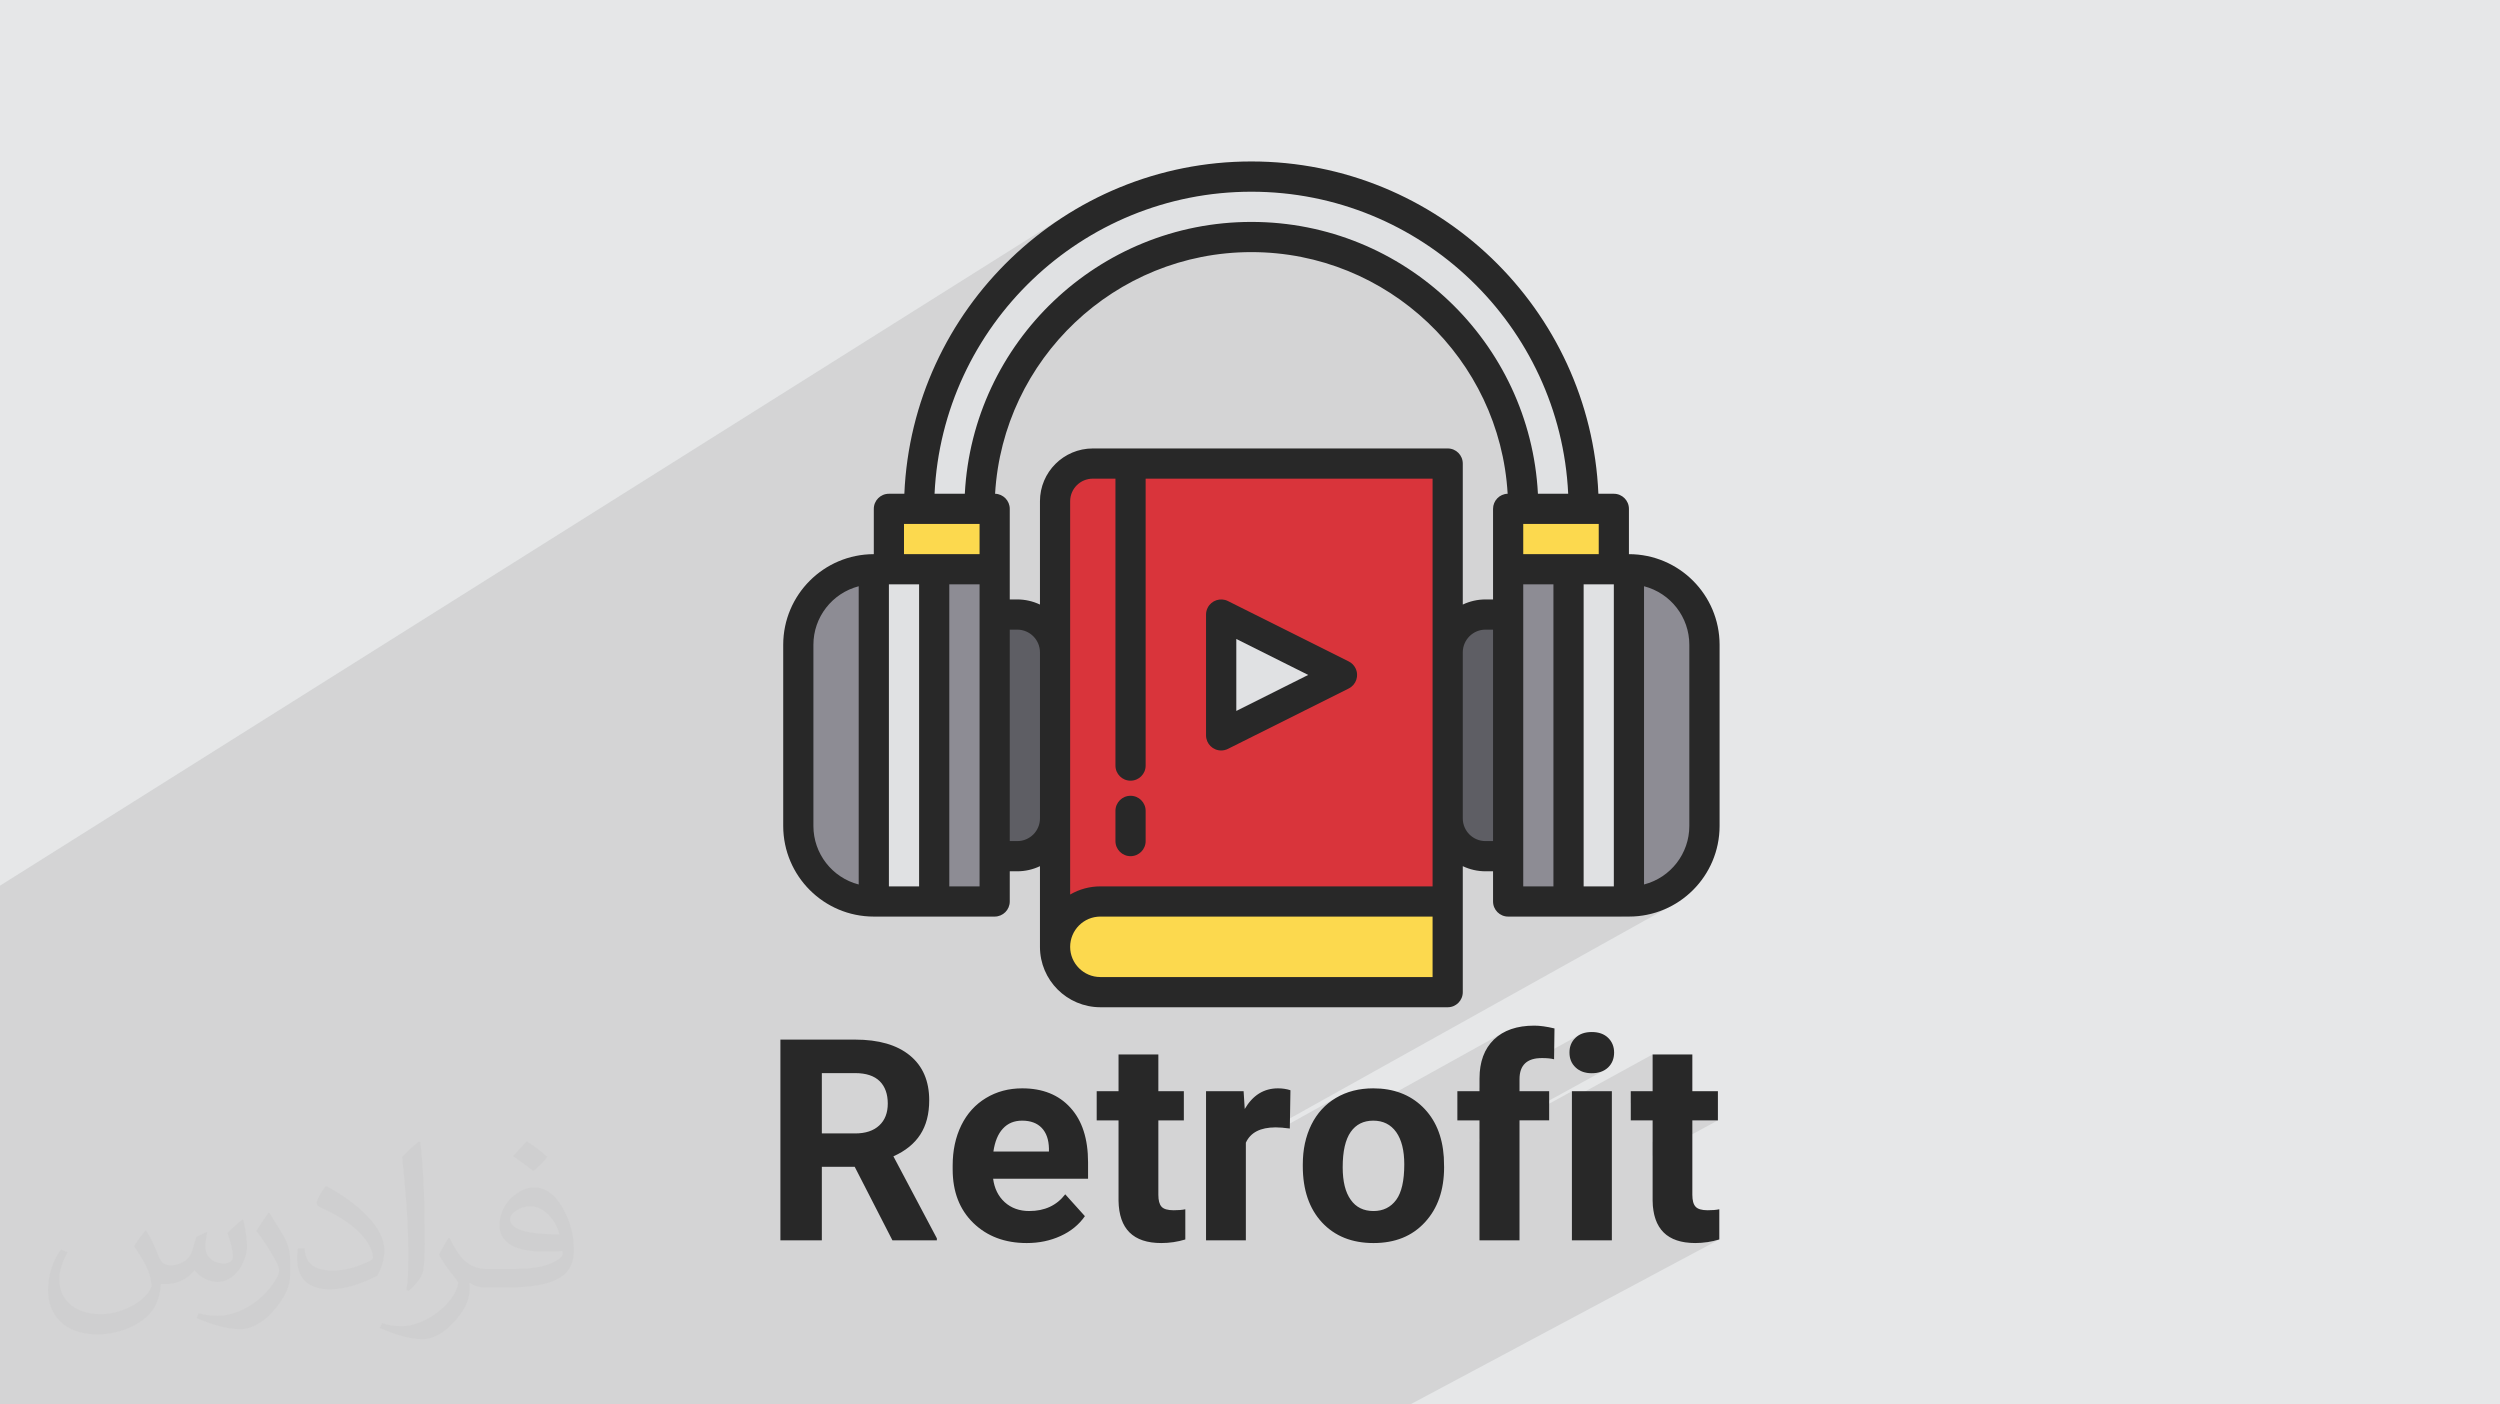 <?xml version="1.0" encoding="UTF-8"?>
<!DOCTYPE svg PUBLIC "-//W3C//DTD SVG 1.1//EN" "http://www.w3.org/Graphics/SVG/1.1/DTD/svg11.dtd">
<!-- Creator: CorelDRAW 2017 -->
<svg xmlns="http://www.w3.org/2000/svg" xml:space="preserve" width="356px" height="200px" version="1.1" style="shape-rendering:geometricPrecision; text-rendering:geometricPrecision; image-rendering:optimizeQuality; fill-rule:evenodd; clip-rule:evenodd"
viewBox="0 0 356000 200000"
 xmlns:xlink="http://www.w3.org/1999/xlink">
 <defs>
  <style type="text/css">
   <![CDATA[
    .fil0 {fill:#E6E7E8}
    .fil5 {fill:#FCD94E;fill-rule:nonzero}
    .fil7 {fill:#D9343B;fill-rule:nonzero}
    .fil6 {fill:#E0E1E3;fill-rule:nonzero}
    .fil3 {fill:#8D8C94;fill-rule:nonzero}
    .fil4 {fill:#5E5E64;fill-rule:nonzero}
    .fil8 {fill:#282828;fill-rule:nonzero}
    .fil2 {fill:#373435;fill-opacity:0.031}
    .fil1 {fill:#373435;fill-opacity:0.102}
   ]]>
  </style>
 </defs>
 <g id="Layer_x0020_1">
  <polygon class="fil0" points="0,0 356000,0 356000,200000 0,200000 "/>
  <polygon class="fil1" points="101910,200000 101340,200000 100300,200000 99330,200000 98350,200000 98330,200000 97660,200000 96540,200000 95660,200000 93040,200000 92470,200000 91880,200000 91370,200000 90250,200000 87780,200000 87560,200000 86220,200000 85760,200000 85680,200000 85580,200000 84570,200000 84510,200000 80480,200000 79690,200000 78620,200000 77620,200000 77490,200000 77080,200000 75830,200000 74110,200000 74070,200000 73390,200000 73330,200000 71630,200000 71540,200000 70530,200000 70060,200000 65380,200000 65280,200000 63950,200000 62470,200000 62250,200000 60250,200000 57920,200000 57900,200000 56080,200000 53310,200000 50780,200000 39640,200000 39370,200000 39370,200000 39370,200000 35850,200000 35610,200000 35580,200000 35570,200000 33210,200000 32180,200000 30840,200000 29710,200000 28890,200000 27540,200000 27490,200000 27350,200000 25540,200000 25370,200000 24990,200000 24460,200000 23040,200000 22500,200000 22490,200000 22060,200000 21570,200000 20270,200000 19710,200000 19040,200000 18500,200000 17690,200000 17670,200000 17200,200000 17020,200000 16640,200000 15170,200000 14160,200000 14030,200000 13780,200000 13570,200000 13090,200000 13080,200000 12550,200000 11930,200000 11730,200000 11650,200000 10950,200000 10560,200000 10220,200000 9530,200000 9370,200000 9110,200000 8710,200000 8420,200000 8310,200000 8290,200000 7300,200000 6300,200000 5500,200000 3970,200000 3160,200000 2860,200000 690,200000 0,200000 0,199580 0,199270 0,198220 0,198120 0,197300 0,197030 0,195310 0,190950 0,189710 0,188660 0,186770 0,185560 0,184350 0,176300 0,175390 0,173090 0,167230 0,167090 0,165440 0,164170 0,163860 0,162990 0,162960 0,162500 0,162450 0,162200 0,161740 0,161210 0,160530 0,160170 0,159970 0,158510 0,157910 0,157850 0,157840 0,157730 0,157280 0,155540 0,155260 0,154650 0,153700 0,153170 0,152930 0,152180 0,150450 0,149700 0,149200 0,148080 0,146090 0,144130 0,142160 0,140180 0,137820 0,135500 0,130810 0,128440 0,126120 151190,31030 149280,32350 147440,33750 145660,35230 143960,36790 142330,38430 140910,40000 153660,31990 151740,33220 149890,34540 148100,35950 146380,37440 144740,39000 143180,40640 142260,41700 153590,34600 151850,35790 150170,37070 148550,38410 147000,39830 145510,41320 144090,42880 142750,44510 141480,46190 140290,47930 140260,47990 156000,38170 157620,37160 159290,36240 161010,35390 162780,34610 164580,33930 166430,33320 168310,32800 170230,32370 172180,32040 174160,31790 176160,31640 178200,31590 180230,31640 182240,31790 184220,32040 186170,32370 188080,32800 189970,33320 191810,33930 193620,34610 195380,35390 197100,36240 198770,37160 200400,38170 201970,39240 203490,40380 204950,41600 206360,42870 207700,44220 208980,45620 210200,47080 211350,48590 212430,50160 213430,51780 214370,53460 215220,55170 216000,56930 216690,58740 217300,60580 217820,62460 218260,64380 218600,66320 218850,68300 219000,70310 223310,70310 219660,72460 225510,72460 216910,77510 216910,78910 227660,78910 223980,81060 229810,81060 231960,81060 231960,84730 234110,83480 234110,125950 235480,125470 236720,124780 231960,127450 231960,128370 234130,128150 236150,127530 237970,126540 230840,130520 231960,130520 234560,130260 236980,129510 239170,128320 181370,160550 181640,160540 181860,160540 182100,160550 182340,160560 182590,160580 182620,160580 190240,156340 189680,156690 189160,157080 188670,157510 188220,157970 187800,158470 187410,159000 187060,159570 186730,160170 186450,160800 186200,161450 185990,162120 185850,162720 213870,147160 213270,147560 212740,148020 212250,148540 211840,149110 211480,149730 211190,150400 210970,151120 210800,151890 210710,152710 210680,153590 210680,154930 217630,151090 218180,150850 218830,150720 218850,150710 224820,147420 224580,147580 224350,147780 224150,147990 223970,148220 223830,148460 223710,148720 223610,148980 223550,149270 223510,149560 223490,149880 223510,150200 223550,150500 223620,150790 223710,151070 223840,151320 223990,151570 224160,151800 224370,152010 224600,152200 224840,152370 225100,152510 225380,152630 225680,152720 225990,152780 226330,152820 226670,152830 227020,152820 227360,152780 227670,152720 227970,152630 228250,152510 228510,152370 210680,162170 210680,162610 223840,155390 223840,156450 235330,150150 235330,155390 232220,157080 232220,159540 235330,159540 235330,162620 240990,159540 244630,159540 235330,164580 235330,170990 235440,172400 235750,173620 236230,174660 236900,175500 237750,176160 238790,176630 240010,176910 241410,177010 241850,177000 242290,176970 242720,176930 243150,176880 243580,176810 244000,176720 244420,176620 244830,176500 200810,200000 186040,200000 180470,200000 173160,200000 169950,200000 167570,200000 166440,200000 160970,200000 157970,200000 156320,200000 153620,200000 150630,200000 146760,200000 146420,200000 144450,200000 142680,200000 142570,200000 141790,200000 137180,200000 134990,200000 134140,200000 132200,200000 129910,200000 129640,200000 129430,200000 129120,200000 126890,200000 126330,200000 121570,200000 118730,200000 113110,200000 111900,200000 110630,200000 109240,200000 108120,200000 107570,200000 106510,200000 105520,200000 105000,200000 103950,200000 102400,200000 102120,200000 "/>
  <path class="fil2" d="M20820 175250c680,1040 1120,2030 1550,3120 320,640 490,1820 1990,1820 440,0 1070,-130 1630,-440 630,-330 1110,-830 1360,-1590l600 -2020 1460 -720 100 100c-200,770 -250,1490 -250,2060 0,1700 1460,2340 2620,2340 680,0 1290,-340 1290,-950 0,-810 -340,-2170 -780,-3390 680,-680 1360,-1360 2140,-1910l120 60c340,1440 530,2870 530,3810 0,930 -410,1960 -750,2640 -700,1310 -1940,2370 -3440,2370 -1140,0 -2410,-580 -3280,-1630l-50 0c-820,1010 -2090,1930 -4120,1930l-630 0c-100,1340 -390,2290 -830,3140 -1210,2370 -4800,4030 -8180,4030 -4700,0 -7060,-2710 -7060,-6320 0,-2230 730,-4300 1850,-5770l920 380c-700,1340 -1170,2610 -1170,3840 0,3380 2750,4990 5920,4990 2940,0 6580,-1870 7240,-4040 -250,-2370 -1140,-3470 -2500,-5640 410,-720 940,-1440 1600,-2210l120 0 0 0 0 0zm54210 -12720c990,620 1960,1360 2910,2200 -530,740 -1190,1420 -2010,2020 -950,-770 -1900,-1430 -2870,-2120 660,-740 1310,-1460 1970,-2100l0 0 0 0zm510 9250c-1600,0 -2910,1040 -2910,1820 0,1680 3200,2190 7030,2170 -480,-1960 -2160,-3990 -4120,-3990zm-3590 8930c2080,0 3900,-60 5290,-400 1550,-390 2860,-1180 2860,-1710 0,-150 0,-310 -50,-460 -870,80 -1870,80 -2740,80 -2820,0 -4980,-640 -5830,-2220 -210,-440 -360,-930 -360,-1490 0,-1520 660,-3020 1820,-4050 970,-850 2040,-1380 3130,-1380 1970,0 3540,1580 4640,4070 600,1360 1010,2930 1010,4910 0,1320 -360,2430 -1180,3250 -1530,1480 -4350,2040 -8670,2040l-1960 0 0 0 -510 0c-1070,0 -1840,-190 -2450,-660l-100 0c30,250 50,500 50,720 0,970 -320,2210 -970,3200 -1920,2860 -4000,4090 -5800,4090 -1820,0 -4050,-700 -6060,-1610l360 -700c650,270 1550,460 2790,460 3250,0 7520,-3130 8050,-6180 -120,-250 -340,-580 -650,-930 -950,-1130 -1550,-2070 -2110,-3060 480,-950 920,-1710 1330,-2390l170 -20c1390,2820 2650,4440 5460,4440l440 0 0 0 2040 0 0 0 0 0zm-14080 2990c240,-1300 260,-2760 260,-4120l0 -2020c0,-3770 -480,-9250 -870,-12810 680,-740 1630,-1600 2380,-2180l220 60c510,4490 630,9700 630,14500 0,1260 -50,2500 -170,3400 -70,1130 -730,2000 -2140,3310l-310 -140 0 0 0 0zm-14490 -5950c70,1770 940,3170 3980,3170 1890,0 3490,-500 5260,-1340 320,-140 490,-330 490,-490 0,-1110 -850,-2580 -2280,-3920 -1390,-1260 -3230,-2370 -4950,-3110 -590,-240 -780,-510 -780,-760 0,-510 680,-1580 1240,-2350l190 -20c1970,1030 4170,2560 5800,4260 1480,1570 2400,3160 2400,4890 0,1280 -390,2490 -1020,3600 -2160,1090 -4460,1920 -6740,1920 -2770,0 -4660,-1300 -4660,-4350 0,-330 0,-840 120,-1500l950 0 0 0 0 0zm-5010 -5030l1720 2780c630,1030 1220,2150 1220,3920l0 2260c0,1830 -1170,3790 -3060,5730 -1480,1310 -2790,1870 -4000,1870 -1800,0 -3860,-560 -6240,-1580l270 -700c750,210 1620,370 2690,370 3420,-20 6920,-2520 8520,-5570 190,-350 260,-680 260,-900 0,-350 -190,-740 -340,-1090 -870,-1650 -1840,-3150 -2910,-4530 560,-890 1120,-1740 1730,-2580l140 20z"/>
  <g id="_2847684613024">
   <g>
    <path class="fil3" d="M124430 81060l17210 0 0 47310 -17210 0c-5940,0 -10750,-4810 -10750,-10750l0 -25810c0,-5940 4810,-10750 10750,-10750z"/>
    <path class="fil4" d="M141640 87510l3220 0c2970,0 5380,2410 5380,5380l0 23660c0,2970 -2410,5370 -5380,5370l-3220 0 0 -34410z"/>
    <polygon class="fil5" points="126580,81060 141640,81060 141640,72460 126580,72460 "/>
    <path class="fil3" d="M231960 128370l-17200 0 0 -47310 17200 0c5940,0 10760,4810 10760,10750l0 25810c0,5940 -4820,10750 -10760,10750z"/>
    <path class="fil4" d="M214760 121920l-3230 0c-2970,0 -5370,-2400 -5370,-5370l0 -23660c0,-2970 2400,-5380 5370,-5380l3230 0 0 34410z"/>
    <polygon class="fil5" points="214760,81060 229810,81060 229810,72460 214760,72460 "/>
    <path class="fil6" d="M225510 72460l-8600 0c0,-21380 -17330,-38710 -38710,-38710 -21380,0 -38710,17330 -38710,38710l-8610 0c0,-26130 21190,-47320 47320,-47320 26130,0 47310,21190 47310,47320z"/>
    <polygon class="fil6" points="223360,128370 231960,128370 231960,81060 223360,81060 "/>
    <polygon class="fil6" points="124430,128370 133030,128370 133030,81060 124430,81060 "/>
    <path class="fil7" d="M206160 66010l0 62360 -50540 0c-2970,0 -5380,2410 -5380,5380 0,0 0,0 0,0l0 -62370c0,-2970 2400,-5370 5370,-5370 0,0 0,0 10,0l50540 0z"/>
    <path class="fil5" d="M206160 128370l0 12910 -50540 0c-2970,0 -5380,-2410 -5380,-5380 0,0 0,0 0,0l0 -2150c0,-2970 2400,-5380 5370,-5380 0,0 0,0 10,0l50540 0z"/>
    <polygon class="fil6" points="173900,104720 173900,87510 191100,96110 "/>
    <path class="fil8" d="M240560 117620c0,3920 -2650,7350 -6450,8330l0 -42470c3800,990 6450,4410 6450,8330l0 25810zm-10750 8600l-4300 0 0 -43010 4300 0 0 43010zm-12900 -47310l0 -4300 10750 0 0 4300 -10750 0zm4300 47310l-4300 0 0 -43010 4300 0 0 43010zm-43010 -94620c-21810,0 -39690,17170 -40810,38710l-4310 0c1130,-23910 20940,-43010 45120,-43010 24180,0 43980,19100 45110,43010l-4310 0c-1120,-21540 -18990,-38710 -40800,-38710zm34410 40860l0 12900 -1080 0c-1110,0 -2220,250 -3230,730l0 -20080c0,-1190 -960,-2150 -2140,-2150l-50540 0c-4160,0 -7530,3370 -7530,7520l0 14710c-1010,-480 -2110,-730 -3230,-730l-1070 0 0 -12900c0,-1160 -930,-2120 -2090,-2150 1120,-19160 17060,-34410 36500,-34410 19440,0 35380,15250 36490,34410 -1160,30 -2080,990 -2080,2150zm0 47310l-1080 0c-1780,0 -3220,-1440 -3230,-3220l0 -23660c10,-1780 1450,-3230 3230,-3230l1080 0 0 30110zm-8610 6450l-47310 0c-1510,0 -2990,400 -4300,1160l0 -56000c0,-1780 1440,-3220 3230,-3220l3220 0 0 40860c0,1190 960,2150 2150,2150 1190,0 2150,-960 2150,-2150l0 -40860 40860 0 0 58060zm0 12910l-47310 0c-2370,0 -4300,-1930 -4300,-4300 0,-2380 1930,-4310 4300,-4310l47310 0 0 8610zm-55910 -22580c0,1780 -1450,3220 -3230,3220l-1070 0 0 -30110 1070 0c1780,0 3230,1450 3230,3230l0 23660zm-8600 -37640l-10760 0 0 -4300 10760 0 0 4300zm0 47310l-4310 0 0 -43010 4310 0 0 43010zm-8610 0l-4300 0 0 -43010 4300 0 0 43010zm-8600 -270c-3790,-980 -6450,-4410 -6450,-8330l0 -25810c0,-3920 2660,-7340 6450,-8330l0 42470zm109680 -47040l0 -6450c0,-1190 -960,-2150 -2150,-2150l-2200 0c-1130,-26280 -22860,-47320 -49410,-47320 -26560,0 -48290,21040 -49420,47320l-2200 0c-1190,0 -2150,960 -2150,2150l0 6450c-7120,10 -12890,5780 -12900,12900l0 25810c10,7120 5780,12900 12900,12900l17210 0c1180,0 2150,-960 2150,-2150l0 -4300 1070 0c1120,0 2220,-250 3230,-730l0 11490c0,4740 3850,8590 8600,8600l49470 0c1180,0 2140,-960 2140,-2150l0 -17940c1010,480 2120,730 3230,730l1080 0 0 4300c0,1190 960,2150 2150,2150l17200 0c7130,0 12900,-5780 12910,-12900l0 -25810c-10,-7120 -5780,-12890 -12910,-12900z"/>
    <path class="fil8" d="M160990 113320c-1190,0 -2150,960 -2150,2150l0 4300c0,1190 960,2150 2150,2150 1190,0 2150,-960 2150,-2150l0 -4300c0,-1190 -960,-2150 -2150,-2150z"/>
    <path class="fil8" d="M176050 101240l0 -10250 10240 5120 -10240 5130zm16010 -7050l-17200 -8600c-1060,-530 -2360,-100 -2890,960 -150,300 -230,630 -230,960l0 17210c0,1190 970,2150 2160,2150 330,0 660,-80 960,-230l17200 -8600c1060,-530 1500,-1820 960,-2890 -200,-410 -540,-750 -960,-960z"/>
   </g>
   <path class="fil8" d="M121710 166150l-4680 0 0 10470 -5900 0 0 -28580 10630 0c3370,0 5970,750 7810,2260 1830,1500 2750,3630 2750,6380 0,1940 -420,3570 -1270,4880 -840,1300 -2120,2340 -3830,3100l6190 11680 0 280 -6330 0 -5370 -10470zm-4680 -4750l4750 0c1470,0 2620,-380 3430,-1140 810,-750 1210,-1800 1210,-3110 0,-1350 -380,-2420 -1140,-3180 -780,-770 -1940,-1160 -3520,-1160l-4730 0 0 8590zm29180 15610c-3120,0 -5650,-960 -7610,-2860 -1960,-1910 -2940,-4450 -2940,-7630l0 -560c0,-2140 410,-4040 1230,-5720 820,-1670 2000,-2970 3510,-3880 1520,-920 3240,-1380 5170,-1380 2900,0 5200,920 6860,2760 1670,1830 2510,4420 2510,7780l0 2330 -13520 0c180,1380 730,2500 1650,3340 930,840 2090,1260 3500,1260 2190,0 3900,-790 5120,-2380l2800 3110c-850,1220 -2000,2160 -3450,2820 -1460,670 -3060,1010 -4830,1010zm-660 -17430c-1120,0 -2040,370 -2740,1140 -700,750 -1140,1840 -1350,3260l7910 0 0 -450c-30,-1250 -370,-2230 -1030,-2920 -650,-680 -1580,-1030 -2790,-1030zm19400 -9420l0 5230 3630 0 0 4150 -3630 0 0 10600c0,790 150,1360 450,1690 300,340 880,510 1730,510 630,0 1180,-40 1660,-140l0 4300c-1100,340 -2250,510 -3420,510 -4000,0 -6020,-2010 -6090,-6020l0 -11450 -3110 0 0 -4150 3110 0 0 -5230 5670 0zm18720 10540c-770,-100 -1450,-160 -2030,-160 -2160,0 -3570,730 -4230,2180l0 13900 -5670 0 0 -21230 5350 0 160 2530c1150,-1960 2720,-2940 4740,-2940 630,0 1220,90 1770,270l-90 5450zm1850 5100c0,-2110 400,-3980 1210,-5630 820,-1650 1980,-2930 3510,-3830 1530,-910 3300,-1360 5310,-1360 2870,0 5210,880 7020,2630 1810,1760 2830,4140 3030,7170l40 1440c0,3250 -910,5860 -2730,7830 -1820,1980 -4250,2960 -7320,2960 -3070,0 -5510,-980 -7340,-2940 -1810,-1960 -2730,-4620 -2730,-8010l0 -260zm5680 420c0,2020 380,3560 1140,4620 750,1080 1840,1610 3250,1610 1370,0 2450,-530 3230,-1590 770,-1050 1150,-2740 1150,-5060 0,-1970 -380,-3500 -1150,-4590 -780,-1090 -1870,-1630 -3270,-1630 -1390,0 -2460,540 -3210,1610 -760,1090 -1140,2760 -1140,5030zm19480 10400l0 -17080 -3150 0 0 -4150 3150 0 0 -1800c0,-2400 690,-4240 2060,-5570 1370,-1310 3280,-1970 5740,-1970 790,0 1750,130 2880,400l-60 4390c-460,-120 -1030,-170 -1720,-170 -2140,0 -3200,1000 -3200,3000l0 1720 4220 0 0 4150 -4220 0 0 17080 -5700 0zm18850 0l-5690 0 0 -21230 5690 0 0 21230zm-6040 -26740c0,-850 280,-1550 860,-2100 570,-550 1340,-820 2320,-820 970,0 1750,270 2320,820 570,550 860,1250 860,2100 0,870 -290,1580 -860,2130 -590,550 -1360,820 -2320,820 -950,0 -1720,-270 -2300,-820 -590,-550 -880,-1260 -880,-2130zm17500 280l0 5230 3640 0 0 4150 -3640 0 0 10600c0,790 150,1360 460,1690 300,340 880,510 1720,510 640,0 1190,-40 1660,-140l0 4300c-1100,340 -2240,510 -3420,510 -3990,0 -6010,-2010 -6080,-6020l0 -11450 -3110 0 0 -4150 3110 0 0 -5230 5660 0z"/>
  </g>
 </g>
</svg>
